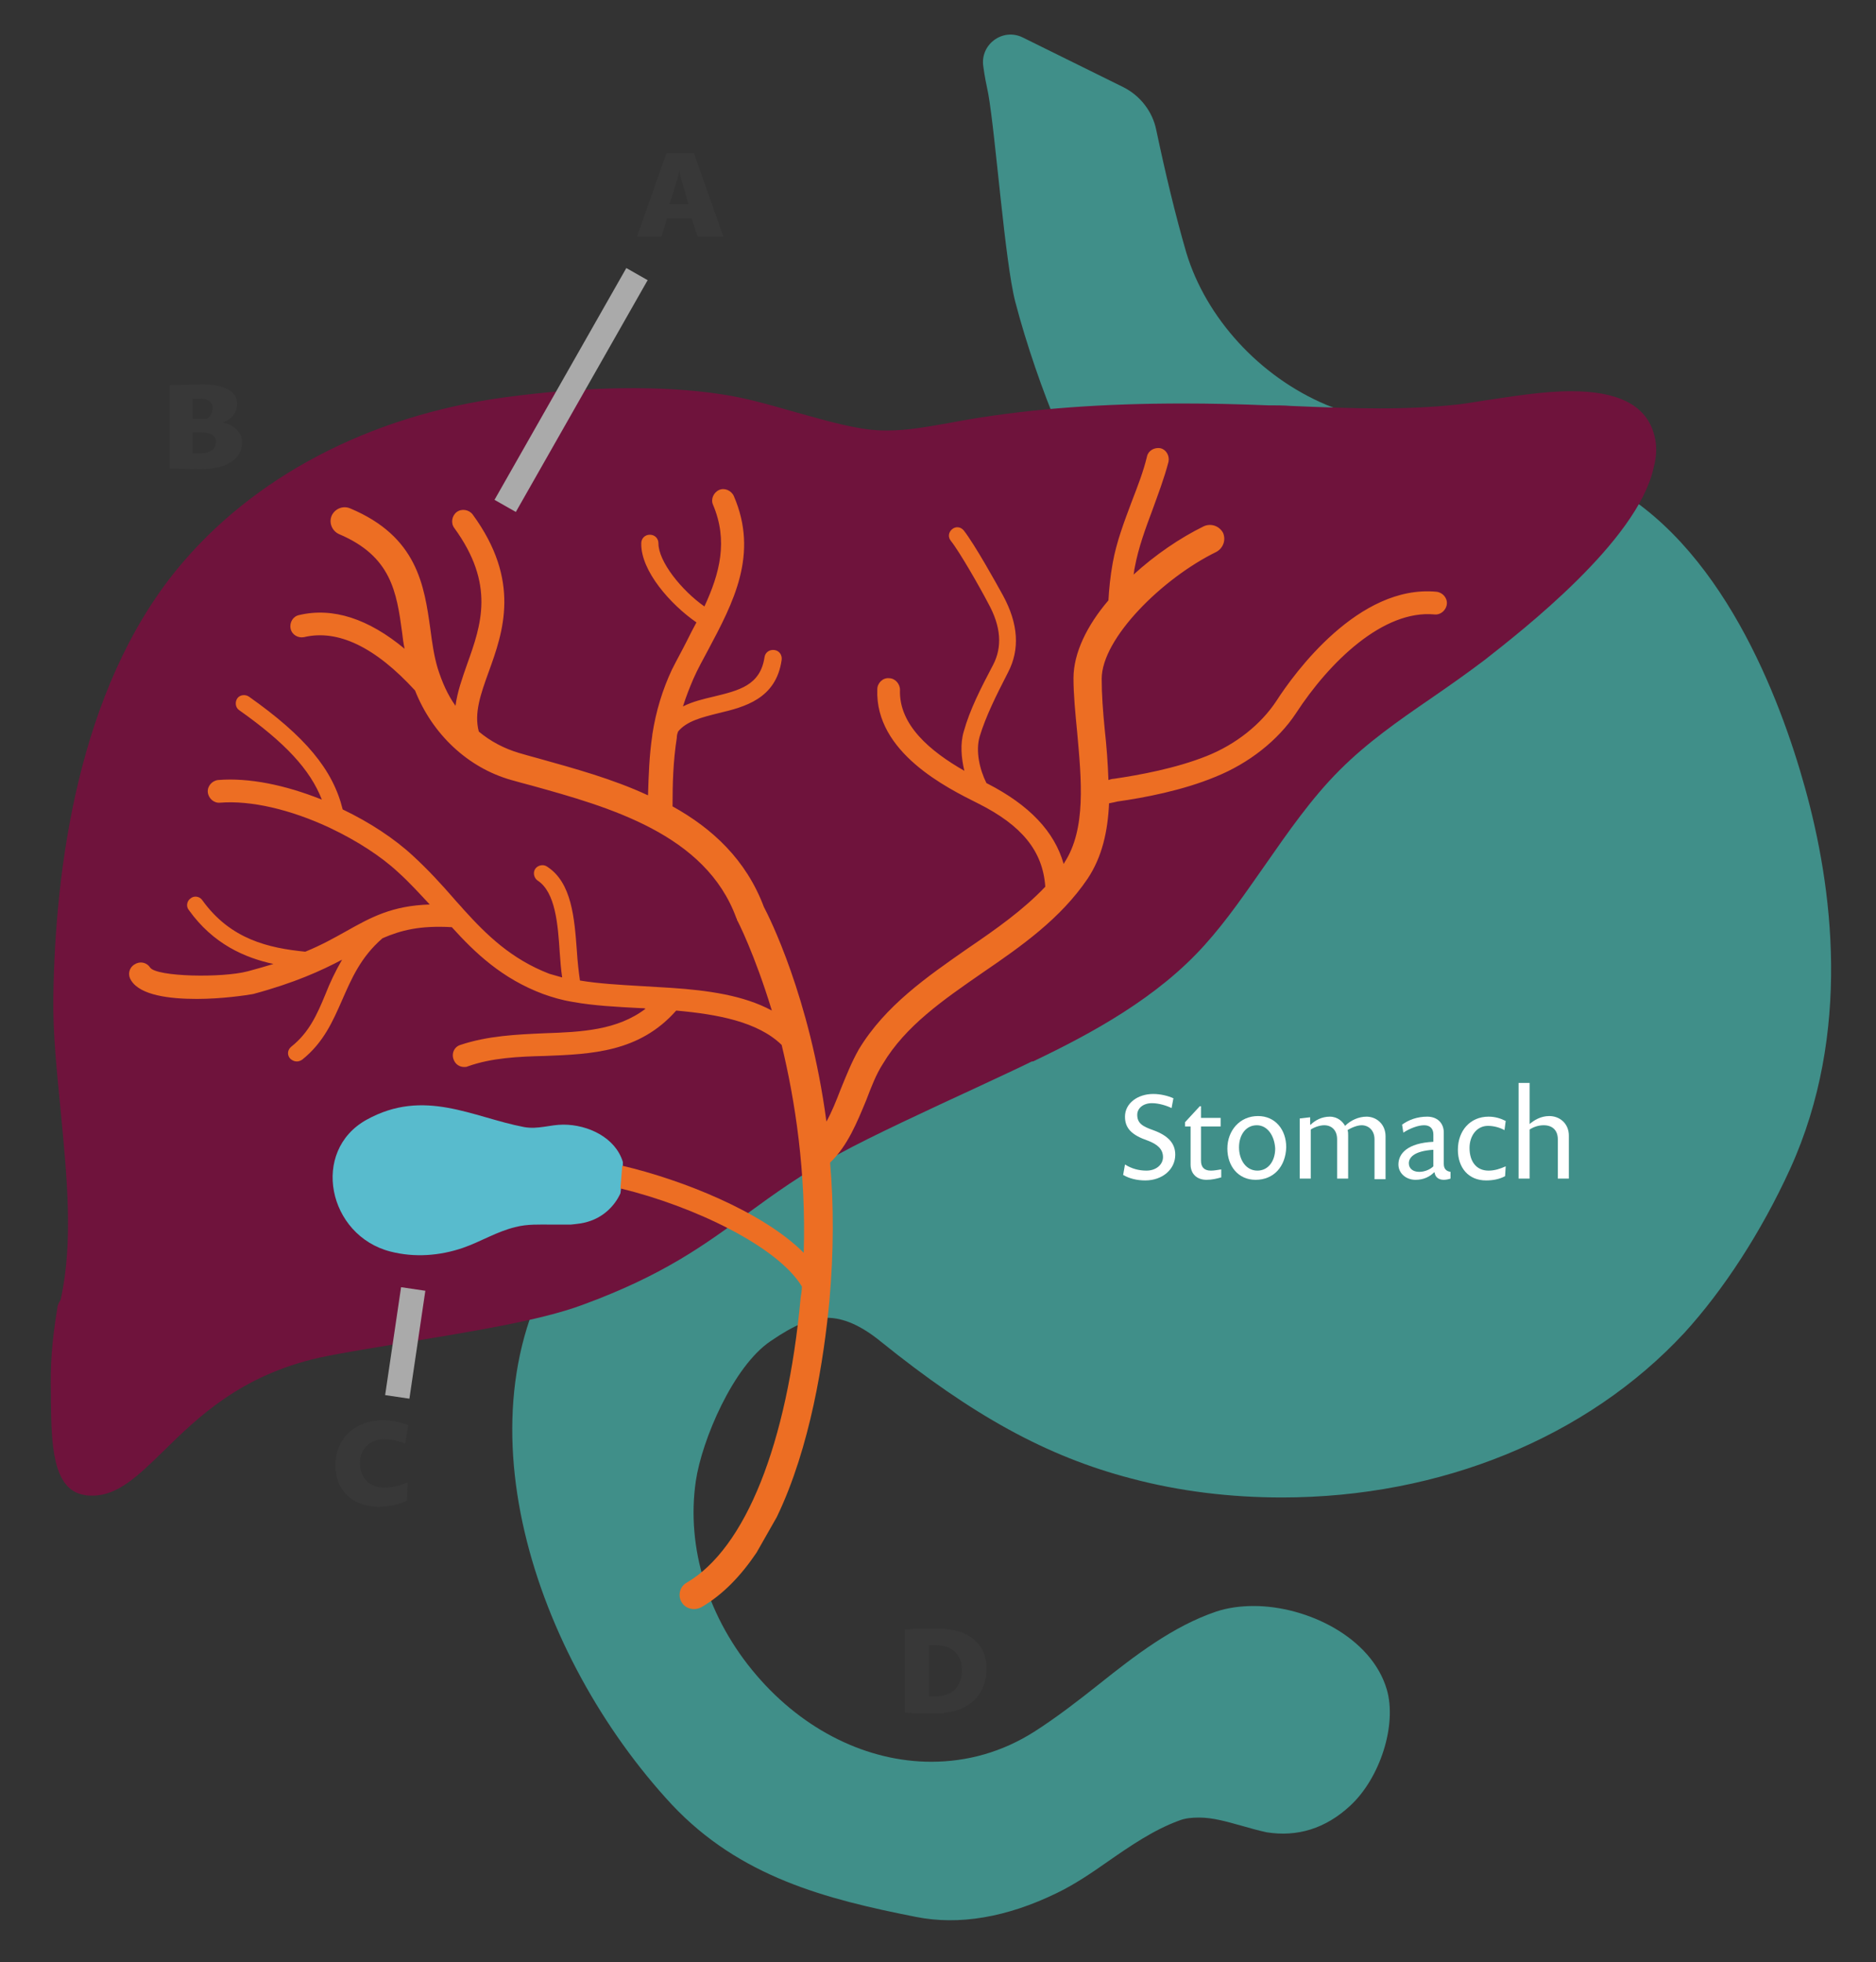 <?xml version="1.0" encoding="UTF-8"?>
<svg id="Layer_2" xmlns="http://www.w3.org/2000/svg" version="1.1" viewBox="0 0 306 320">
  <rect x="0" y="0" width="306" height="320" fill="#333333" stroke="none"/>
  <!-- Generator: Adobe Illustrator 29.5.1, SVG Export Plug-In . SVG Version: 2.1.0 Build 141)  -->
  <defs>
    <style>
      .st0 {
        fill: #fff;
      }

      .st1 {
        fill: #408f89;
      }

      .st2 {
        fill: #383838;
      }

      .st3 {
        fill: #ed6e23;
      }

      .st4 {
        fill: #6f133c;
      }

      .st5 {
        fill: none;
        stroke: #aaa;
        stroke-miterlimit: 10;
        stroke-width: 4px;
      }

      .st6 {
        fill: #58bbcd;
      }
    </style>
  </defs>
  <path class="st1" d="M292,190.6c10.1-22.2,6.9-46.1,2.4-62.2-4-14.4-13.6-40-32.9-49.8-9.3-4.7-17.2-7.7-24.2-9.1-2.6-.5-5.2-.7-7.7-.9-4.3-.3-8.8-.7-13.3-2.6-10.9-4.6-19.6-14.2-22.8-24.8-1.8-6.2-3.4-12.9-4.9-20-.6-3-2.6-5.6-5.4-7l-16.4-8.1c-3.3-1.6-7,1.2-6.4,4.8.2,1.5.5,3,.8,4.4,1.2,6.8,2.7,27.3,4.4,33.9,1.8,6.9,4.5,14.7,7.1,20.8,2.3,5.4,6.7,10.4,10.9,15.3,1.9,2.2,3.7,4.3,5.4,6.4.9,1.2,1.9,2.4,2.8,3.5,4.3,5.4,8,10.1,10.6,17.5,3,8.6,1.1,18.1-5.4,26.2-7.5,9.4-17.8,17.5-30.5,23.9-15.6,7.9-31.7,15-46.6,20.3-11.2,4-21.5,11.5-27.4,20-18.9,27-5.3,67.1,17.1,91.2,11.1,11.8,25.1,15.4,39.8,18.3,7,1.4,14.8.1,23-3.9,2.9-1.4,5.7-3.3,8.4-5.2,3.6-2.5,7.4-5.1,11.5-6.6,1-.4,2.1-.5,3.3-.5,2.3,0,4.6.7,6.8,1.3,1.4.4,2.8.8,4.2,1.1,5,.8,9.6-.6,13.6-4.3,4.9-4.5,7.7-13.2,6-19-2.5-8.5-13-13.6-21.7-13.6-2.2,0-4.3.3-6.1.9-7.1,2.4-13.3,7.2-19.2,11.9-3.4,2.7-6.9,5.4-10.5,7.7-5.2,3.3-10.9,4.9-16.8,4.9h0c-10.4,0-20.8-5.1-28.5-14.1-7.9-9.2-11.5-20.8-9.9-31.7,1-6.7,6.1-18.7,12.2-22.8,3.8-2.6,6.6-3.8,9.2-3.8s5.5,1.2,8.8,3.9c14.9,12,27,18.7,40.8,22.3,7.9,2.1,16.2,3.1,24.6,3.1,25.9,0,49.8-9.8,65.6-26.8,6.4-7,12.6-16.5,17.3-26.8"/>
  <path class="st4" d="M269.7,70.5c-1.4-4.5-5.9-6.7-13.4-6.7-4.8,0-9.9.9-14.1,1.5-1.9.3-3.6.6-4.8.7-3.7.4-7.8.6-12.4.6s-9.7-.2-14.4-.4c-1.3-.1-2.5-.1-3.8-.1-4.9-.2-9.4-.3-13.8-.3-12.9,0-24.3.8-35,2.6-1.1.2-2.3.4-3.3.6-3.5.6-6.6,1.2-9.9,1.2h-.4c-1.8,0-3.3-.2-4.8-.5-3.3-.6-6.6-1.6-9.9-2.5-3.9-1.1-7.9-2.3-12-2.9-9.8-1.5-22.1-1.3-35.4.5-22.1,3-41.1,13-53.4,28-16.2,19.8-19.9,48.9-20.2,69.8-.1,5.9.6,12.3,1.2,18.6,1,10.5,2.1,21.3,0,30.7-.1.3-.3.5-.4.8,0,.1-.1.2-.1.3-1,6.1-1.2,9.7-1.1,14.3v1.2c.1,6.8.2,14.5,5.5,15.3.4.1.8.1,1.3.1,4.1,0,7.4-3.2,11.5-7.2,5.6-5.5,12.6-12.4,25.5-15.3,3.7-.8,8.8-1.6,14.2-2.5,10.2-1.7,21.7-3.5,28.7-6.1,13.1-4.8,19.8-9.7,26.9-14.9,4.4-3.2,8.9-6.5,15.1-9.8,4.9-2.7,14.6-7.2,22.4-10.8,3.6-1.7,6.7-3.1,8.9-4.2h0c.1,0,.3,0,.4-.1,9.4-4.5,20.1-10.3,27.8-18.9,3.7-4.1,6.8-8.7,9.9-13.1,3.7-5.3,7.5-10.8,12.1-15.4,4.5-4.5,9.5-8,14.9-11.7,2.9-2,5.9-4.1,8.8-6.3,6.1-4.8,24.8-19.3,27.5-31.2h0c.6-2.2.6-4.1,0-5.9Z"/>
  <path class="st6" d="M101.6,189.5c-1.2-4-5.7-6.1-9.7-6.1-2.2,0-4.1.8-6.4.4-8.4-1.6-16.3-6.4-25.7-1.2-9.2,5.1-6.3,18.9,3.9,21.5,3.9,1,8,.7,11.8-.6,2.9-1,5.6-2.7,8.6-3.4,1.9-.5,3.9-.4,5.8-.4h3.2c1-.1,2-.2,2.9-.5,2.3-.7,4.2-2.4,5.2-4.6l.1-.8.3-3.7v-.6h0Z"/>
  <path class="st3" d="M126.7,247.4c5.5-11.4,7.7-25.8,8.6-35.4.7-8,.7-15.5.1-22.4,2.9-2.8,4.4-6.6,5.9-10.2.8-2.1,1.6-4.2,2.7-5.9,3.7-6.2,9.8-10.4,16.3-14.9,6.3-4.3,12.7-8.8,17.1-15.3,2.4-3.6,3.3-7.8,3.5-12.3.5-.1,1-.2,1.4-.3,4.3-.6,10.6-1.8,15.9-4,5.5-2.2,10.3-6,13.2-10.4,5.4-8.3,14.2-16.9,22.6-16.1,1,.1,1.9-.7,2-1.7s-.7-1.9-1.7-2c-12.7-1.2-23.2,13.3-26.1,17.8-2.5,3.8-6.6,7.1-11.4,9-5,2-11,3.1-15.1,3.7-.3,0-.6.1-.9.2-.1-2.8-.3-5.5-.6-8.2-.3-3-.5-5.8-.5-8.3,0-6.6,9.9-16.4,18.7-20.7,1.1-.6,1.6-1.9,1.1-3.1-.6-1.1-1.9-1.6-3.1-1.1-3.9,1.9-8,4.7-11.5,7.9.1-.4.1-.8.2-1.2.6-3.2,1.7-6.2,2.9-9.4.9-2.5,1.9-5.1,2.6-7.8.2-1-.4-2-1.3-2.2-1-.2-2,.4-2.2,1.3-.6,2.5-1.5,4.8-2.5,7.4-1.2,3.2-2.5,6.6-3.1,10-.4,2.2-.6,4.3-.7,6.1-3.5,4.1-5.7,8.6-5.7,12.7,0,2.7.3,5.7.6,8.8.7,7.8,1.5,15.8-2.1,21.3,0,.1-.1.1-.1.2-1.5-5.3-5.6-9.6-12.4-13.1-.1,0-.1-.1-.2-.1-1.1-2.2-1.8-5.2-1.1-7.6,1-3.3,2.7-6.7,4.6-10.4,2-3.8,1.7-8-.8-12.6-1.1-2-4.6-8.3-6.4-10.6-.5-.6-1.3-.7-1.9-.2-.6.5-.7,1.3-.2,1.9,1.5,1.9,4.8,7.7,6.1,10.2,2.1,3.8,2.3,7.1.8,10-2,3.8-3.8,7.3-4.8,10.9-.6,2-.4,4.3.1,6.4-5.6-3.2-10.7-7.5-10.5-13.2,0-1-.8-1.9-1.8-1.9-1-.1-1.9.8-1.9,1.8-.4,10.3,11.4,16.1,16.4,18.6,7.2,3.6,10.6,7.8,11,13.6-3.6,3.8-8,6.9-12.7,10.1-6.6,4.6-13.4,9.3-17.7,16.4-1.2,2.1-2.1,4.4-3,6.6-.7,1.8-1.4,3.6-2.3,5.2-2.7-20.3-9.4-33.5-10.2-35-2.9-7.7-8.4-12.8-14.9-16.4,0-3.7.1-7.4.7-11.2v-.1c0-.3.1-.6.2-.9,1.4-1.7,3.8-2.3,6.6-3,4.2-1,9.4-2.3,10.3-8.7.1-.8-.4-1.5-1.2-1.6s-1.5.4-1.6,1.2c-.7,4.6-4.2,5.4-8.3,6.4-1.7.4-3.4.8-5,1.6.5-1.6,1.1-3.1,1.7-4.5.7-1.6,1.6-3.2,2.4-4.7,4.1-7.7,8.3-15.6,4.2-25.1-.4-.9-1.5-1.4-2.4-1s-1.4,1.5-1,2.4c2.5,5.9,1.1,11.2-1.4,16.6-3.7-2.6-7.5-7.3-7.5-10.3,0-.8-.6-1.4-1.4-1.4s-1.4.6-1.4,1.4c-.1,4.5,4.8,10,9,12.9-.5.9-1,1.9-1.5,2.9-.8,1.6-1.7,3.2-2.5,4.8-1.5,3.2-2.6,6.7-3.2,10.6v.1c-.5,3.3-.6,6.6-.7,9.8-5.8-2.7-12.1-4.4-17.8-6-1.1-.3-2.2-.6-3.2-.9-2.4-.7-4.7-1.9-6.6-3.5-.8-3,.3-6.1,1.6-9.7,2.4-6.6,5.3-14.9-2.6-25.7-.6-.8-1.8-1-2.6-.4s-1,1.8-.4,2.6c6.7,9.2,4.4,15.8,2.1,22.2-.8,2.3-1.6,4.5-1.9,6.8-1.3-1.8-2.2-3.9-2.9-6.1-.6-2-.9-4.1-1.2-6.4-1-7.1-2.1-15.1-13.1-19.7-1.2-.5-2.5.1-3,1.2-.5,1.2.1,2.5,1.2,3,8.5,3.6,9.4,9.4,10.3,16.1.1.9.2,1.7.4,2.6-5.9-4.9-11.7-6.8-17.2-5.5-1,.2-1.6,1.2-1.4,2.2.2,1,1.2,1.6,2.2,1.4,5.5-1.3,11.6,1.6,18.1,8.7,2.8,7.1,8.6,12.6,15.7,14.6,1.1.3,2.1.6,3.3.9,12.6,3.5,28.4,7.9,33.4,21.6,0,.1.1.1.1.2v.1c.1.1,2.9,5.6,5.7,14.8-4.6-2.5-10.5-3.3-16.4-3.7-1.7-.1-3.3-.2-5-.3-3.5-.2-6.9-.4-9.9-.9-.2-1.4-.4-3.1-.5-4.8-.4-5.3-.8-11.2-4.9-13.8-.6-.4-1.5-.2-1.9.4-.4.6-.2,1.5.4,1.9,2.9,1.9,3.3,7.1,3.6,11.7.1,1.4.2,2.8.4,4.1-.7-.2-1.4-.4-2.1-.6-6.2-2.4-10.2-6.3-14-10.5h0c-.5-.6-1.1-1.2-1.6-1.8-2-2.3-4.2-4.7-6.6-6.9-3-2.8-7.1-5.5-11.5-7.6-1.6-6.5-6.1-11.9-15.3-18.4-.6-.4-1.5-.3-1.9.3s-.3,1.5.3,1.9c7.5,5.3,11.6,9.7,13.5,14.6-6-2.4-11.9-3.6-16.9-3.2-1,.1-1.8,1-1.7,2,.1,1,1,1.8,2,1.7,5-.4,11.5,1.1,17.9,4.1.1,0,.1.1.2.1,4.2,2,8.1,4.5,10.9,7.1,1.9,1.7,3.6,3.6,5.2,5.3-6.2.2-9.6,2.1-13.7,4.4-1.8,1-3.9,2.2-6.6,3.3-6-.6-12.2-2-16.8-8.4-.4-.6-1.3-.8-1.9-.3-.6.4-.8,1.3-.3,1.9,4,5.6,9.2,7.8,13.8,8.8-1.3.4-2.7.8-4.2,1.2-4.2,1.1-14.8.9-15.9-.6-.6-.9-1.7-1.1-2.6-.5s-1.1,1.7-.5,2.6c1.5,2.4,6.2,3,10.7,3,4.1,0,8.1-.6,9.2-.8,6.7-1.8,11.1-3.8,14.5-5.6-1.1,1.9-2,3.8-2.7,5.6-1.4,3.4-2.7,6.3-5.6,8.6-.6.5-.7,1.3-.2,1.9.3.3.7.5,1.1.5.3,0,.6-.1.9-.3,3.5-2.8,5-6.3,6.5-9.7s3-7,6.6-10.1c3-1.3,6.1-2.1,11.3-1.8,3.8,4.2,8.2,8.4,14.9,10.9,1.4.5,3,1,4.9,1.3,3.3.6,7.1.8,11,1,.3,0,.6,0,.8.1-4.6,3.5-10.4,3.8-16.5,4-4.5.2-9.2.4-13.7,1.9-1,.3-1.5,1.4-1.1,2.4.3.8,1,1.2,1.7,1.2.2,0,.4,0,.6-.1,3.9-1.4,8.3-1.6,12.6-1.7,7.6-.3,15.4-.6,21.4-7.4,6.7.6,13.3,1.8,17.2,5.6,2.2,9.1,4,20.7,3.6,33.9-6.7-6.7-19.8-11.9-29.6-14.2l-.3,3.7c12,2.9,25.7,9.5,29.6,16,0,.6-.1,1.2-.2,1.8-2.2,23.9-9,40.9-18.6,46.5-1.1.6-1.5,2.1-.8,3.2.4.7,1.2,1.1,2,1.1.4,0,.8-.1,1.2-.3,3.6-2.1,6.5-5.2,9-8.9"/>
  <g>
    <path class="st0" d="M186.8,192.5c-1.3,0-2.6-.3-3.6-.9l.3-1.7c1.1.7,2.3,1,3.5,1,1.6,0,2.7-1,2.7-2.2,0-1.3-.9-2.1-2.5-2.7-2.6-.9-3.7-2-3.7-3.9,0-2.2,2.1-3.7,4.6-3.7,1.2,0,2.4.3,3.3.7l-.3,1.6c-.8-.4-2.1-.8-3.2-.8-1.4,0-2.4.8-2.4,1.9,0,1.4.9,1.9,2.6,2.5,2.5.9,3.6,2.2,3.6,4,0,2.4-2.1,4.2-4.9,4.2Z"/>
    <path class="st0" d="M196.8,192.4c-1.6,0-2.6-1-2.6-2.5v-6.2h-.9v-.7l2.4-2.6h.2v1.9h3.2v1.4h-3.2v5.6c0,1,.5,1.6,1.6,1.6.5,0,1.1-.1,1.7-.2v1.3c-.7.2-1.5.4-2.4.4Z"/>
    <path class="st0" d="M204.8,192.4c-2.8,0-4.6-2.2-4.6-5.1s2-5.3,5-5.3c2.8,0,4.6,2.2,4.6,5.1-.1,3.1-2,5.3-5,5.3ZM205,183.5c-1.8,0-2.9,1.6-2.9,3.6s1.1,3.8,3,3.8c1.8,0,2.9-1.6,2.9-3.6-.1-2-1.2-3.8-3-3.8Z"/>
    <path class="st0" d="M224.2,192.2v-6.4c0-1.5-1-2.3-2.1-2.3-.7,0-1.7.4-2.3.8.1.2.1.6.1.9v7h-1.8v-6.4c0-1.5-.9-2.3-2.1-2.3-.7,0-1.6.3-2.2.7v8h-1.8v-9.8l1.7-.2v1.2h.1c.7-.7,1.8-1.3,3.1-1.3s2.1.8,2.5,1.5c.9-.9,2.2-1.5,3.5-1.5,1.6,0,3.1,1.2,3.1,3.2v7h-1.8v-.1Z"/>
    <path class="st0" d="M236.6,192.2c-.3.1-.7.2-1.1.2-.8,0-1.4-.4-1.5-1.2h-.1c-.7.7-1.7,1.2-3,1.2-1.6,0-2.8-1.1-2.8-2.5,0-1.8,1.5-3.5,5.7-3.7v-1.2c0-.9-.5-1.5-1.5-1.5s-2.3.5-3.4,1.2l-.2-1.3c1.1-.8,2.5-1.3,4.1-1.3s2.7,1,2.7,2.6v5.1c0,.8.4,1.2,1.1,1.3v1.1ZM233.8,187.5c-3.2.2-4,1.3-4,2.2,0,.8.6,1.4,1.7,1.4.9,0,1.8-.4,2.3-.9v-2.7Z"/>
    <path class="st0" d="M245.4,184.3c-.7-.4-1.7-.7-2.7-.7-1.8,0-3,1.6-3,3.6,0,2.2,1.1,3.7,3.1,3.7,1,0,1.9-.3,2.8-.7l-.1,1.6c-.9.5-2,.7-3.1.7-2.9,0-4.6-2.1-4.6-5,0-3.1,2-5.4,5-5.4,1.1,0,2,.3,2.8.7l-.2,1.5Z"/>
    <path class="st0" d="M254.1,192.2v-6.4c0-1.5-.9-2.3-2.3-2.3-.9,0-1.7.3-2.3.7v8h-1.8v-15.6h1.8v6.7c.7-.6,1.8-1.3,3.2-1.3,1.7,0,3.2,1.2,3.2,3.2v7h-1.8Z"/>
  </g>
  <path class="st2" d="M152.7,279.4c-1.5,0-3.4,0-5.1-.1v-13.6c1.7-.1,4.2-.1,5.6-.1,4.5,0,7.7,2.3,7.7,6.4.1,4.7-3.3,7.4-8.2,7.4ZM152.7,268.3h-1.2v8.3h1.4c2.4,0,4-1.6,4-4.2s-1.6-4.1-4.2-4.1Z"/>
  <path class="st2" d="M66.4,244.7c-1.1.6-2.8,1-4.7,1-4.3,0-7-2.8-7-6.7,0-4.2,3-7.4,7.8-7.4,1.6,0,3.1.4,4.1.8l-.5,3c-1-.4-2.3-.7-3.5-.7-2.2,0-3.9,1.6-3.9,3.9,0,2.5,1.7,4,4,4,1.4,0,2.8-.4,3.8-.9l-.1,3Z"/>
  <path class="st2" d="M32.7,76.5c-1.9,0-5-.1-5-.1v-13.6s3.5-.1,5.5-.1c3.7,0,5.5,1.3,5.5,3.2,0,1.6-1.3,2.7-2.4,3h0c1.6.3,3.2,1.4,3.2,3.3-.1,2.7-2.5,4.3-6.8,4.3ZM32.7,65h-1.3v3.3h2.4c.5-.4.9-1,.9-1.8,0-.9-.8-1.5-2-1.5ZM32.9,70.5h-1.5v3.4h1.5c1.3,0,2.3-.6,2.3-1.8.1-1-.9-1.6-2.3-1.6Z"/>
  <path class="st2" d="M113.8,38.6l-1-3h-4l-.9,3h-4l4.8-13.6h4.5l4.8,13.6h-4.2ZM111.2,29.5c-.2-.7-.4-1.7-.4-1.7,0,0-.2,1.1-.4,1.7l-1.2,3.8h3.1l-1.1-3.8Z"/>
  <line class="st5" x1="64.8" y1="227.8" x2="67.4" y2="210.2"/>
  <line class="st5" x1="82.4" y1="82.5" x2="103.9" y2="44.7"/>
</svg>